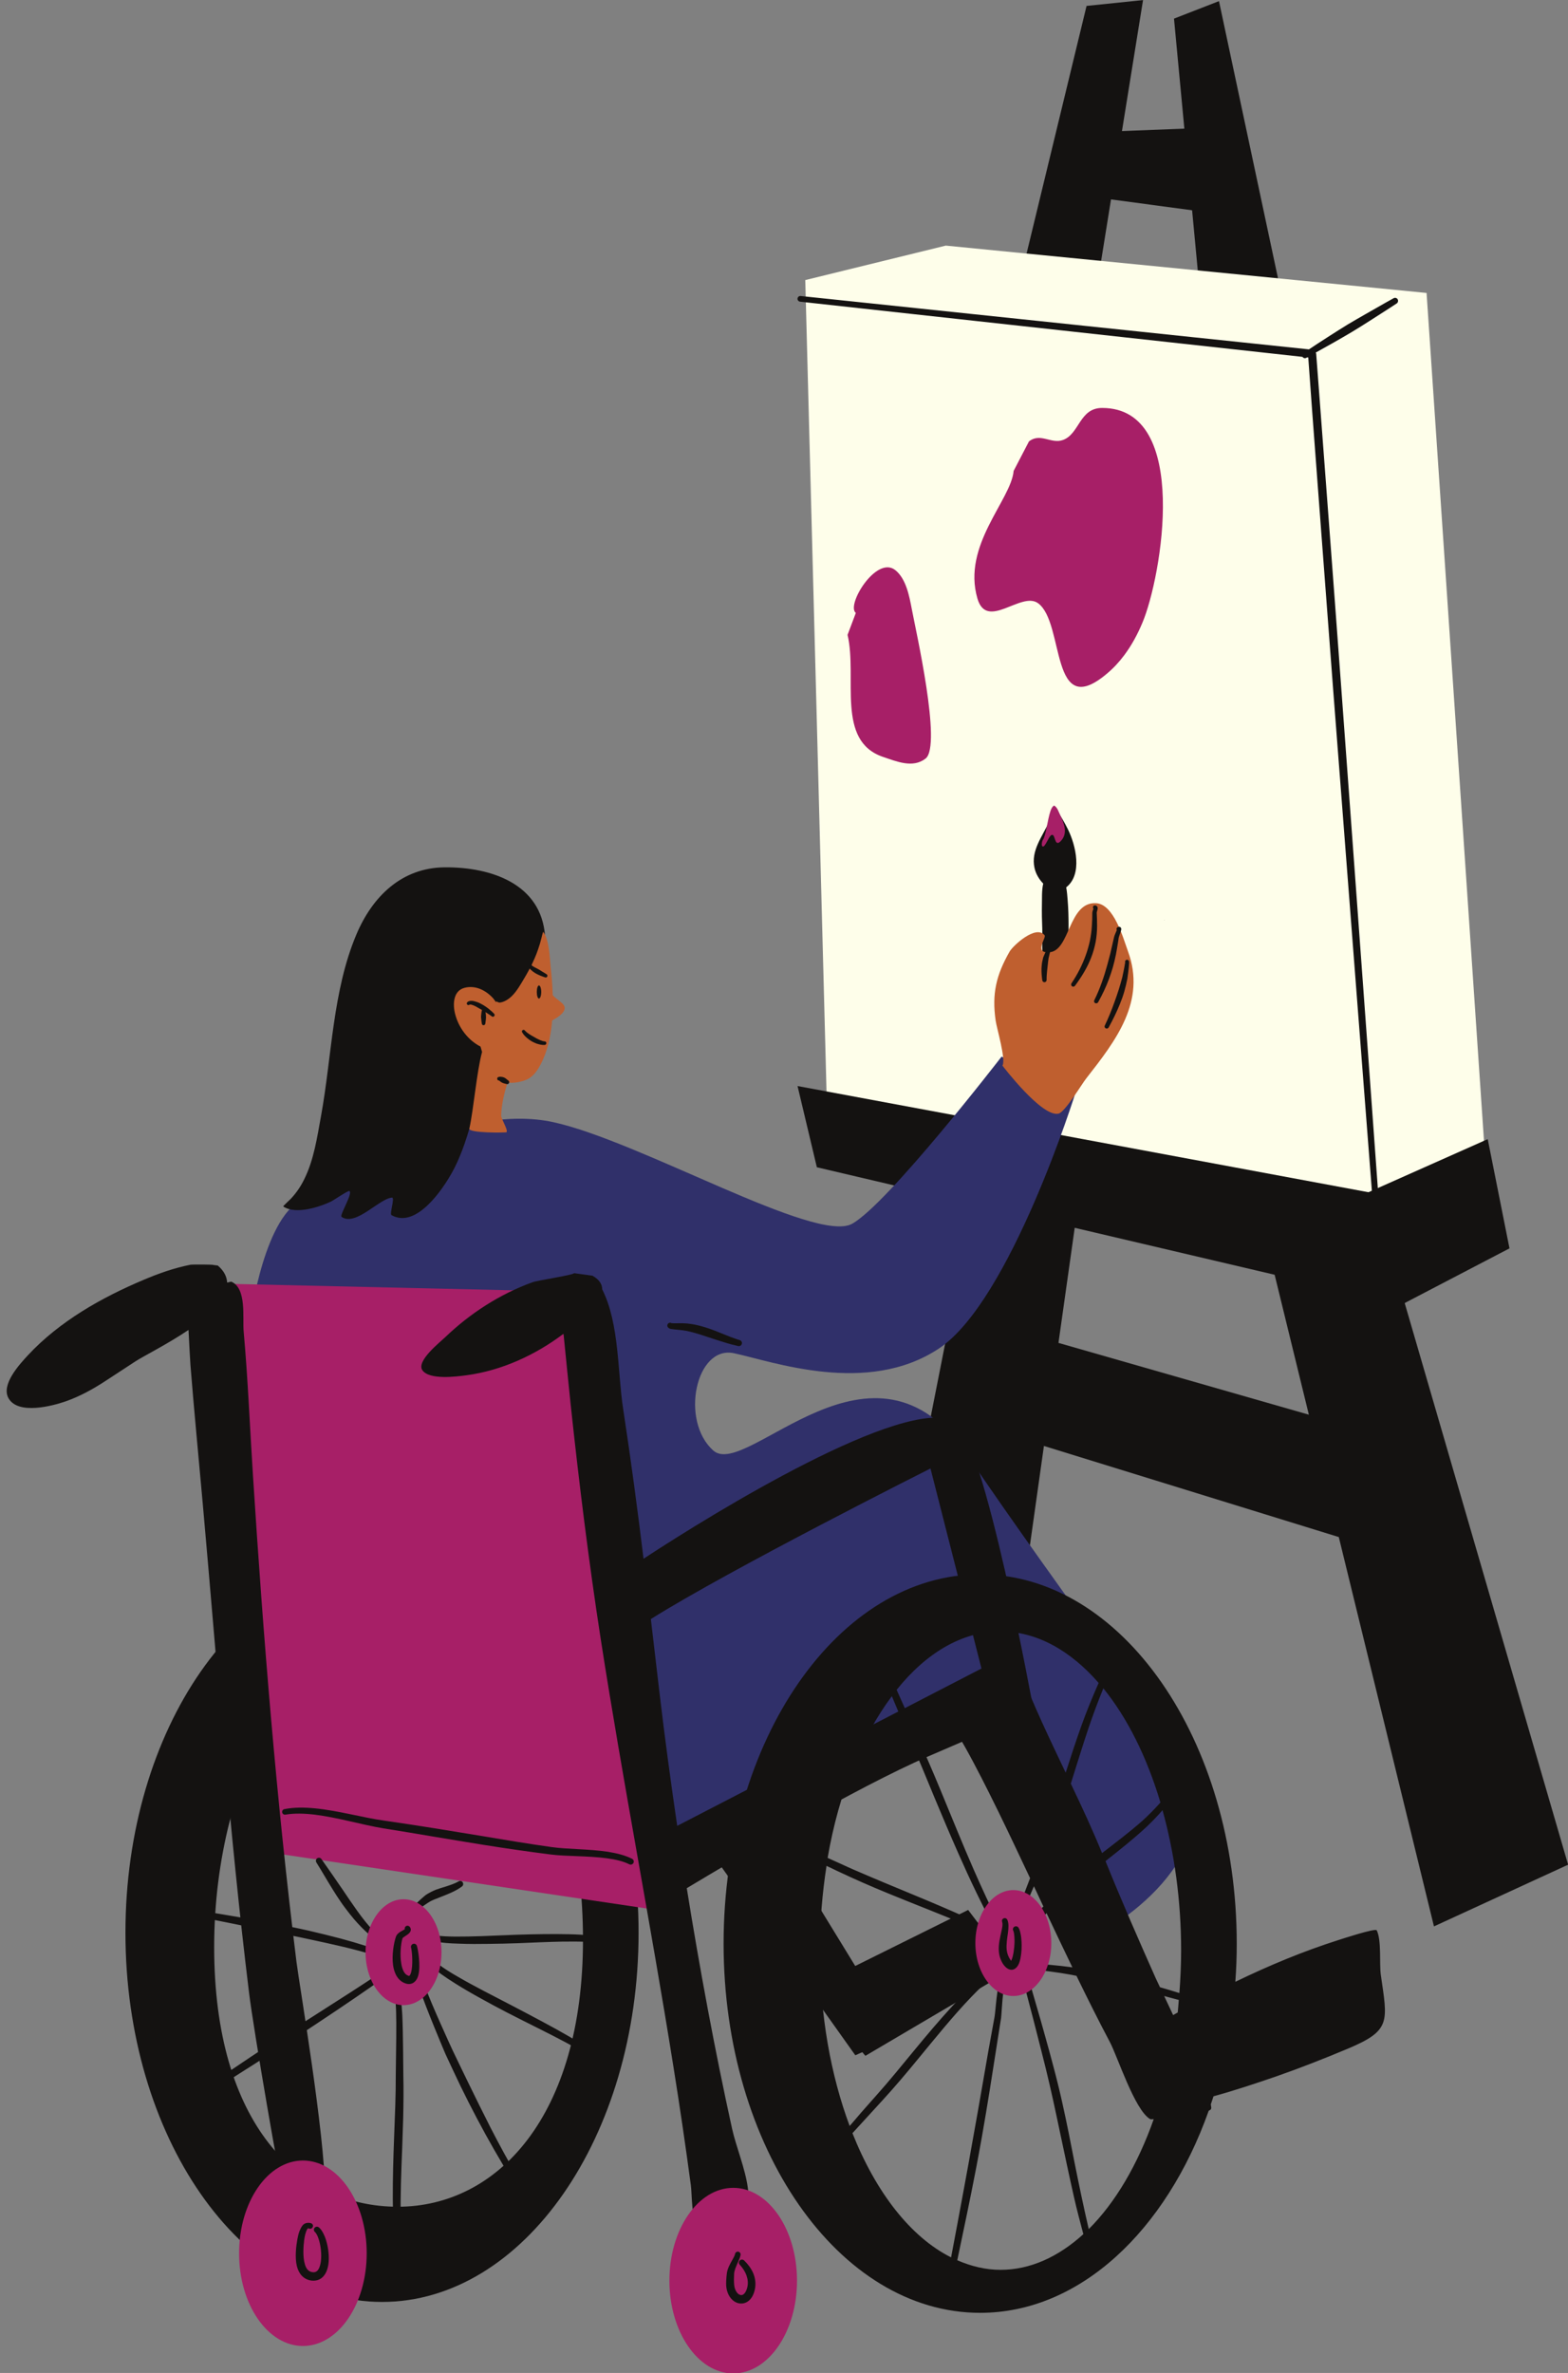 <?xml version="1.0" encoding="UTF-8"?><svg xmlns="http://www.w3.org/2000/svg" xmlns:xlink="http://www.w3.org/1999/xlink" height="106.5" preserveAspectRatio="xMidYMid meet" version="1.0" viewBox="-0.3 0.0 70.4 106.5" width="70.4" zoomAndPan="magnify"><rect x="-0.3" y="0.0" width="70.4" height="106.5" fill="#808080" stroke="none"/><defs><clipPath id="a"><path d="M 40 0 L 70.102 0 L 70.102 87 L 40 87 Z M 40 0"/></clipPath><clipPath id="b"><path d="M 10 84 L 47 84 L 47 106.52 L 10 106.52 Z M 10 84"/></clipPath></defs><g><g clip-path="url(#a)" id="change1_9"><path d="M 60.977 52.328 L 55.5 51.371 L 58.465 63.492 L 47.223 60.27 L 48.555 50.84 L 44.473 48.461 L 40.723 67.457 L 45.629 71.574 L 46.57 64.895 L 59.809 68.984 L 64.082 86.457 L 70.105 83.688 Z M 48.785 13.91 L 45.301 13.402 L 48.484 0.266 L 51.02 0.004 L 50.074 5.883 L 52.875 5.773 L 52.41 0.836 L 54.43 0.051 L 57.352 13.77 L 53.578 13.211 L 53.223 9.438 L 49.582 8.949 L 48.785 13.91" fill="#141211" fill-rule="evenodd"/></g><g id="change2_1"><path d="M 35.855 12.57 L 42.164 11.023 L 63.75 13.148 L 66.328 51.199 L 62.328 54.047 L 36.836 50.027 L 35.855 12.57" fill="#fefeea" fill-rule="evenodd"/></g><g id="change1_1"><path d="M 25.875 87.059 C 25.875 79.148 22.242 72.73 17.766 72.73 C 13.289 72.73 9.316 79.477 9.316 87.383 C 9.316 95.289 13.082 99.039 17.559 99.039 C 22.035 99.039 25.875 94.965 25.875 87.059 Z M 28.371 86.742 C 28.371 95.887 23.207 103.312 16.852 103.312 C 10.492 103.312 5.332 95.887 5.332 86.742 C 5.332 77.598 10.492 70.172 16.852 70.172 C 23.207 70.172 28.371 77.598 28.371 86.742 Z M 66.496 51.125 L 61.141 53.508 L 35.508 48.742 L 36.375 52.387 L 62.633 58.551 L 67.473 56.027 Z M 43.168 85.719 L 45.18 88.363 L 38.555 92.266 L 38.414 92.102 L 38.102 92.242 L 31.906 83.527 L 33.777 81.184 L 38.098 88.234 L 43.168 85.719" fill="#141211" fill-rule="evenodd"/></g><g id="change3_1"><path d="M 13.078 53.941 C 15.352 52.398 20.621 49.52 24.523 50.359 C 28.426 51.203 36.332 55.836 37.961 54.922 C 39.586 54.012 44.668 47.422 44.668 47.422 L 48 49.004 C 48 49.004 45.074 58.398 41.848 60.527 C 38.625 62.66 34.375 61.098 32.656 60.734 C 30.941 60.367 30.223 63.77 31.727 65.102 C 33.23 66.43 38.902 59.031 43.145 65.324 C 47.391 71.613 53.375 79.336 53.422 80.555 C 53.594 84.867 48.203 87.238 48.203 87.238 C 48.203 87.238 45.152 78.297 44.746 77.113 L 29.531 82.473 L 10.883 59.617 C 10.883 59.617 11.398 55.082 13.078 53.941" fill="#30306a" fill-rule="evenodd"/></g><g id="change4_1"><path d="M 8.531 57.586 L 25.992 57.984 L 29.879 85.824 L 11.02 83.023 L 8.531 57.586" fill="#a71f67" fill-rule="evenodd"/></g><g id="change1_2"><path d="M 13.012 88.055 C 13.145 89.113 14.285 95.766 14.297 98.414 C 14.305 100.156 13.715 98.414 12.426 98.414 C 12.34 98.414 11.07 91.008 10.883 89.445 C 9.988 82.145 9.457 74.785 8.801 67.461 C 8.617 65.391 8.414 63.324 8.25 61.254 C 8.23 61.008 8.199 60.348 8.164 59.688 C 7.203 60.336 6.141 60.863 5.781 61.098 C 5.336 61.387 4.895 61.68 4.449 61.969 C 3.879 62.344 3.289 62.668 2.645 62.895 C 2.047 63.102 0.527 63.504 0.09 62.766 C -0.281 62.145 0.594 61.215 0.961 60.816 C 2.375 59.301 4.254 58.238 6.145 57.441 C 6.824 57.152 7.523 56.906 8.25 56.762 C 8.34 56.746 9.312 56.75 9.277 56.773 L 9.477 56.797 C 9.766 57.043 9.883 57.301 9.898 57.562 L 10.082 57.52 C 10.789 57.824 10.582 59.141 10.641 59.77 C 10.832 61.898 10.918 64.047 11.055 66.18 C 11.523 73.5 12.109 80.77 13.012 88.055" fill="#141211" fill-rule="evenodd"/></g><g id="change1_3"><path d="M 30.105 81.945 C 29.812 79.941 29.539 77.934 29.305 75.93 C 29.176 74.84 29.051 73.75 28.922 72.664 C 32.512 70.41 41.477 65.906 41.477 65.906 L 43.766 74.883 Z M 46.113 76.785 C 46.113 76.785 43.863 64.387 42.551 63.77 C 40.246 62.691 31.848 67.82 28.594 69.957 C 28.32 67.719 28.023 65.48 27.68 63.246 C 27.422 61.586 27.516 59.418 26.742 57.875 L 26.738 57.875 C 26.738 57.648 26.621 57.434 26.301 57.254 L 25.477 57.141 C 25.422 57.23 23.855 57.457 23.598 57.551 C 22.137 58.082 20.797 58.949 19.68 60.023 C 19.457 60.238 18.379 61.086 18.664 61.496 C 18.977 61.945 20.203 61.781 20.641 61.723 C 22.215 61.512 23.73 60.82 24.996 59.863 C 25 59.891 25.004 59.922 25.008 59.93 C 25.113 60.973 25.215 62.016 25.324 63.055 C 25.699 66.566 26.133 70.074 26.672 73.566 C 27.668 79.973 28.914 86.34 29.934 92.746 C 30.219 94.52 30.48 96.301 30.719 98.082 C 30.77 98.449 30.746 99.688 31.043 99.98 C 31.086 100.027 32.02 99.824 32.113 99.816 C 34.266 99.645 32.91 97.082 32.57 95.543 C 31.785 91.969 31.117 88.363 30.535 84.742 C 32.684 83.449 38.152 80.219 41.383 78.824 C 42.883 78.18 46.113 76.785 46.113 76.785" fill="#141211" fill-rule="evenodd"/></g><g id="change1_4"><path d="M 19.996 52.621 C 20.922 50.945 21.035 48.992 21.871 47.32 C 21.949 47.164 21.551 47.184 21.414 47.078 C 21.168 46.891 21.035 46.629 20.957 46.336 C 20.793 45.723 20.262 44.66 20.469 44.48 C 20.676 44.305 22.172 45.281 22.199 45.27 C 22.48 45.152 22.781 44.766 23.012 44.566 C 23.746 43.93 24.238 42.98 24.172 42.02 C 24.012 39.676 21.762 38.91 19.672 38.926 C 17.734 38.938 16.418 40.238 15.699 41.945 C 14.629 44.48 14.602 47.406 14.113 50.09 C 13.938 51.047 13.793 52.059 13.355 52.934 C 13.199 53.254 13 53.543 12.758 53.801 C 12.738 53.824 12.398 54.133 12.418 54.148 C 12.984 54.523 14.047 54.172 14.578 53.918 C 14.656 53.883 15.332 53.422 15.387 53.453 C 15.559 53.551 14.934 54.539 15.035 54.613 C 15.672 55.059 16.738 53.781 17.301 53.75 C 17.441 53.742 17.18 54.484 17.277 54.535 C 18.387 55.164 19.586 53.363 19.996 52.621" fill="#141211" fill-rule="evenodd"/></g><g id="change1_5"><path d="M 47.57 39.824 C 48.312 39.246 48.008 37.941 47.641 37.207 C 47.5 36.926 47.34 36.656 47.176 36.387 C 47.168 36.375 47.039 36.156 47.02 36.168 C 46.926 36.23 46.848 36.777 46.797 36.895 C 46.5 37.543 45.98 38.176 46.145 38.941 C 46.199 39.207 46.352 39.465 46.539 39.656 C 46.465 39.961 46.488 40.348 46.48 40.602 C 46.473 40.961 46.48 41.324 46.496 41.684 C 46.512 42.035 46.414 43.062 46.691 43.332 L 47.172 43.77 C 47.699 43.551 47.656 43.055 47.664 42.562 C 47.676 41.852 47.695 41.137 47.637 40.422 C 47.621 40.234 47.609 40.023 47.57 39.824" fill="#141211" fill-rule="evenodd"/></g><g id="change5_1"><path d="M 50.344 42.695 C 50.129 42.105 49.711 40.574 48.906 40.535 C 47.664 40.473 47.75 42.664 46.82 42.738 C 46.098 42.797 46.688 42.082 46.602 41.977 C 46.211 41.48 45.168 42.457 45.027 42.711 C 44.426 43.766 44.23 44.598 44.402 45.801 C 44.449 46.148 44.879 47.574 44.707 47.824 C 44.707 47.824 46.48 50.16 47.227 49.98 C 47.516 49.914 48.273 48.648 48.465 48.406 C 49.801 46.699 51.168 44.941 50.344 42.695 Z M 25.039 45.164 C 25.125 45.402 24.793 45.637 24.492 45.797 C 24.426 46.57 24.25 47.324 23.875 47.945 C 23.723 48.195 23.527 48.402 23.246 48.492 C 22.949 48.59 22.699 48.617 22.484 48.582 C 22.344 49.055 22.215 49.562 22.203 50.059 C 22.199 50.227 22.512 50.688 22.445 50.812 C 22.434 50.84 20.727 50.859 20.773 50.652 C 20.969 49.754 21.102 48.102 21.344 47.211 C 21.32 47.129 21.297 47.051 21.273 46.969 C 20.711 46.684 20.289 46.121 20.133 45.504 C 20.023 45.074 20.043 44.465 20.562 44.332 C 21.055 44.207 21.523 44.449 21.848 44.812 C 21.855 44.82 21.906 44.891 21.969 44.977 L 21.984 44.941 C 21.992 44.953 22.102 44.996 22.121 44.996 C 22.238 44.992 22.359 44.938 22.457 44.879 C 22.75 44.707 22.957 44.375 23.129 44.09 C 23.41 43.629 23.676 43.141 23.852 42.629 C 23.914 42.457 23.965 42.281 24.008 42.105 C 24.016 42.074 24.078 41.801 24.094 41.824 C 24.363 42.211 24.375 42.926 24.422 43.371 C 24.465 43.777 24.504 44.215 24.516 44.664 C 24.66 44.836 24.984 45.004 25.039 45.164" fill="#bf5f2f" fill-rule="evenodd"/></g><g id="change1_6"><path d="M 8.234 94.254 C 8.242 94.223 8.258 94.234 8.277 94.258 C 8.254 94.262 8.23 94.266 8.234 94.254 Z M 16.855 88.488 C 15.918 89.117 14.969 89.719 14.023 90.324 C 13.391 90.73 12.754 91.133 12.125 91.543 C 11.73 91.801 11.34 92.062 10.949 92.32 C 10.586 92.566 10.219 92.809 9.855 93.055 C 9.609 93.219 9.371 93.391 9.133 93.562 C 8.68 93.891 8.371 94.074 8.223 94.172 C 8.152 94.219 8.109 94.254 8.094 94.277 C 8.051 94.336 8.055 94.387 8.074 94.422 C 8.086 94.449 8.105 94.477 8.148 94.496 C 8.172 94.504 8.227 94.512 8.312 94.508 C 8.383 94.504 8.438 94.445 8.434 94.379 C 8.434 94.367 8.434 94.359 8.43 94.352 C 8.602 94.254 8.895 94.082 9.305 93.805 C 9.484 93.684 9.668 93.562 9.852 93.445 C 10.277 93.168 10.715 92.895 11.145 92.621 C 11.641 92.301 12.133 91.988 12.625 91.672 C 13.121 91.352 13.609 91.027 14.098 90.703 C 15.078 90.055 16.051 89.391 17.012 88.715 C 17.074 88.672 17.09 88.586 17.047 88.523 C 17.004 88.465 16.918 88.445 16.855 88.488 Z M 17.066 87.68 C 17.133 87.707 17.164 87.781 17.137 87.848 C 17.109 87.91 17.035 87.941 16.973 87.914 C 16.344 87.672 15.414 87.434 14.379 87.207 C 13.977 87.117 13.562 87.031 13.145 86.941 C 12.73 86.855 12.316 86.773 11.906 86.688 C 10.488 86.398 9.121 86.129 8.18 85.941 C 8.105 85.93 8.059 85.855 8.07 85.781 C 8.086 85.711 8.156 85.66 8.23 85.676 C 9.055 85.816 10.215 85.996 11.441 86.223 C 11.863 86.301 12.297 86.383 12.723 86.469 C 13.012 86.527 13.293 86.59 13.574 86.652 C 14.062 86.766 14.539 86.883 14.984 87 C 15.816 87.223 16.547 87.457 17.066 87.68 Z M 13.906 83.59 C 13.863 83.527 13.883 83.441 13.945 83.398 C 14.008 83.359 14.094 83.375 14.133 83.438 C 14.434 83.859 14.762 84.34 15.098 84.828 C 15.203 84.98 15.305 85.137 15.41 85.289 C 15.516 85.441 15.621 85.594 15.727 85.742 C 15.969 86.082 16.215 86.398 16.473 86.66 C 16.523 86.707 16.527 86.785 16.48 86.84 C 16.434 86.891 16.352 86.895 16.301 86.844 C 16.066 86.645 15.832 86.406 15.605 86.145 C 15.469 85.984 15.332 85.812 15.199 85.633 C 15.121 85.531 15.047 85.426 14.973 85.316 C 14.863 85.156 14.758 84.992 14.656 84.828 C 14.387 84.398 14.145 83.969 13.906 83.59 Z M 18.469 85.707 C 18.453 85.723 18.43 85.734 18.406 85.738 C 18.363 85.754 18.332 85.734 18.312 85.723 C 18.285 85.711 18.211 85.645 18.277 85.539 C 18.281 85.535 18.285 85.527 18.297 85.52 C 18.305 85.512 18.32 85.492 18.344 85.469 C 18.461 85.355 18.754 85.09 18.828 85.039 C 18.969 84.949 19.121 84.871 19.277 84.809 C 19.418 84.758 19.559 84.715 19.703 84.672 C 19.906 84.605 20.105 84.543 20.285 84.441 C 20.348 84.398 20.434 84.414 20.473 84.477 C 20.516 84.539 20.5 84.625 20.438 84.668 C 20.305 84.766 20.156 84.852 20 84.922 C 19.801 85.016 19.594 85.094 19.387 85.176 C 19.258 85.227 19.129 85.273 19.008 85.34 C 18.934 85.379 18.637 85.586 18.516 85.672 C 18.504 85.68 18.492 85.688 18.484 85.691 L 18.48 85.688 L 18.477 85.691 L 18.484 85.691 C 18.508 85.738 18.516 85.762 18.469 85.707 Z M 26.992 87.176 C 26.969 87.246 26.891 87.285 26.82 87.262 C 26.445 87.141 25.75 87.129 24.918 87.141 C 24.312 87.152 23.641 87.184 22.965 87.211 C 22.523 87.227 22.082 87.238 21.656 87.242 C 21.188 87.25 20.742 87.25 20.344 87.234 C 19.875 87.223 19.473 87.188 19.184 87.129 C 18.93 87.074 18.754 87 18.668 86.906 C 18.617 86.855 18.617 86.777 18.668 86.73 C 18.719 86.68 18.797 86.68 18.848 86.73 C 18.918 86.797 19.062 86.832 19.266 86.863 C 19.734 86.934 20.477 86.922 21.324 86.895 C 21.82 86.875 22.352 86.852 22.887 86.832 C 23.711 86.805 24.539 86.793 25.246 86.809 C 25.969 86.824 26.566 86.883 26.906 87.004 C 26.977 87.023 27.016 87.102 26.992 87.176 Z M 26.062 91.926 C 26.125 91.973 26.133 92.055 26.09 92.117 C 26.043 92.176 25.957 92.188 25.898 92.141 C 25.551 91.883 24.77 91.484 23.852 91.023 C 23.402 90.797 22.922 90.559 22.445 90.312 C 22.051 90.109 21.66 89.898 21.289 89.691 C 20.875 89.465 20.488 89.238 20.152 89.027 C 19.668 88.727 19.285 88.453 19.07 88.234 C 18.949 88.109 18.875 88 18.852 87.91 C 18.832 87.844 18.871 87.773 18.938 87.754 C 19.004 87.734 19.074 87.773 19.094 87.84 C 19.121 87.926 19.223 88.023 19.371 88.141 C 19.594 88.32 19.922 88.527 20.316 88.75 C 20.656 88.949 21.047 89.156 21.461 89.375 C 21.836 89.57 22.23 89.773 22.621 89.977 C 23.098 90.223 23.57 90.477 24.012 90.711 C 24.938 91.207 25.719 91.648 26.062 91.926 Z M 22.945 97.719 C 22.984 97.781 22.965 97.867 22.898 97.906 C 22.836 97.945 22.75 97.926 22.711 97.859 C 22.145 96.953 21.613 96.023 21.113 95.074 C 20.863 94.602 20.621 94.125 20.387 93.645 C 20.152 93.16 19.93 92.676 19.703 92.191 C 19.629 92.023 18.805 90.07 18.547 89.277 C 18.492 89.113 18.461 88.996 18.461 88.941 C 18.457 88.816 18.535 88.781 18.586 88.777 C 18.656 88.773 18.719 88.824 18.723 88.895 C 18.723 88.906 18.723 88.918 18.723 88.93 C 18.719 88.93 18.719 88.93 18.715 88.93 C 18.699 88.93 18.699 88.945 18.707 88.969 L 18.707 88.965 L 18.707 88.969 C 18.719 89.02 18.766 89.105 18.797 89.191 C 19.078 89.969 19.953 91.875 20.031 92.039 C 20.25 92.5 20.477 92.961 20.699 93.422 C 21.035 94.109 21.371 94.797 21.719 95.48 C 22.109 96.238 22.516 96.988 22.945 97.719 Z M 17.691 99.613 C 17.707 100.547 17.766 101.469 17.918 102.352 C 17.93 102.426 17.883 102.5 17.809 102.512 C 17.734 102.523 17.664 102.477 17.648 102.402 C 17.422 101.215 17.344 99.961 17.336 98.691 C 17.332 97.77 17.359 96.836 17.395 95.914 C 17.43 94.973 17.473 94.043 17.469 93.148 C 17.469 92.75 17.496 91.625 17.492 90.781 C 17.488 90.449 17.484 90.164 17.469 89.984 C 17.465 89.938 17.469 89.891 17.465 89.859 C 17.461 89.844 17.457 89.836 17.449 89.84 L 17.445 89.84 C 17.418 89.789 17.422 89.723 17.465 89.684 C 17.516 89.633 17.598 89.637 17.645 89.684 C 17.664 89.703 17.688 89.742 17.703 89.809 C 17.727 89.918 17.746 90.145 17.762 90.438 C 17.801 91.285 17.801 92.688 17.809 93.145 C 17.824 93.781 17.816 94.434 17.801 95.094 C 17.789 95.523 17.773 95.957 17.758 96.391 C 17.715 97.465 17.672 98.547 17.691 99.613 Z M 45.676 88.844 C 45.652 88.836 45.617 88.816 45.641 88.805 C 45.656 88.797 45.668 88.812 45.676 88.844 Z M 48.582 100.043 C 48.352 99.051 48.145 98.059 47.945 97.059 C 47.773 96.172 47.598 95.285 47.402 94.406 C 47.281 93.855 47.145 93.305 47 92.762 C 46.879 92.301 46.754 91.844 46.625 91.387 C 46.5 90.93 46.367 90.473 46.234 90.016 L 45.988 89.168 C 45.953 89.055 45.902 88.762 45.871 88.695 C 45.844 88.637 45.797 88.617 45.773 88.613 C 45.734 88.605 45.695 88.609 45.656 88.645 C 45.645 88.656 45.617 88.688 45.609 88.746 C 45.598 88.809 45.633 88.863 45.684 88.887 C 45.707 88.992 45.711 89.172 45.73 89.242 L 45.953 90.094 C 46.051 90.461 46.145 90.828 46.238 91.195 C 46.379 91.746 46.52 92.297 46.656 92.848 C 46.773 93.324 46.883 93.805 46.988 94.281 C 47.094 94.762 47.195 95.242 47.297 95.727 C 47.504 96.691 47.703 97.656 47.922 98.617 C 48.047 99.172 48.195 99.719 48.34 100.27 C 47.223 101.285 45.961 101.871 44.621 101.871 C 43.949 101.871 43.301 101.711 42.68 101.441 C 42.965 100.082 43.254 98.723 43.516 97.359 C 43.609 96.875 43.699 96.391 43.785 95.902 C 43.914 95.172 44.035 94.441 44.152 93.711 L 44.648 90.559 C 44.664 90.441 44.695 89.793 44.746 89.41 C 44.746 89.398 44.75 89.383 44.754 89.367 C 44.762 89.367 44.77 89.367 44.781 89.363 C 44.848 89.352 44.891 89.281 44.875 89.215 C 44.855 89.117 44.832 89.066 44.812 89.043 C 44.785 89.008 44.754 88.992 44.727 88.988 C 44.684 88.977 44.637 88.984 44.594 89.027 C 44.578 89.043 44.555 89.078 44.535 89.129 C 44.52 89.184 44.5 89.27 44.484 89.375 C 44.426 89.75 44.379 90.391 44.355 90.508 C 44.262 91.031 44.164 91.555 44.07 92.078 C 43.977 92.602 43.887 93.129 43.797 93.652 C 43.668 94.41 43.531 95.168 43.395 95.926 C 43.262 96.684 43.125 97.441 42.984 98.199 C 42.793 99.238 42.598 100.277 42.402 101.312 C 40.586 100.402 39.031 98.402 37.973 95.738 L 39.32 94.266 C 39.855 93.684 40.391 93.051 40.926 92.398 C 41.699 91.461 42.48 90.488 43.316 89.617 C 43.934 88.977 44.574 88.387 45.266 87.898 C 45.328 87.855 45.344 87.773 45.301 87.711 C 45.258 87.648 45.172 87.633 45.109 87.676 C 44.164 88.312 43.293 89.133 42.469 90.023 C 41.875 90.668 41.301 91.348 40.746 92.023 C 40.172 92.715 39.621 93.402 39.059 94.027 C 38.824 94.293 38.59 94.559 38.355 94.824 C 38.188 95.02 38.02 95.219 37.848 95.414 C 37.004 93.152 36.512 90.453 36.512 87.547 C 36.512 86.227 36.621 84.953 36.809 83.742 C 36.965 83.812 37.117 83.887 37.27 83.961 C 38.039 84.324 38.82 84.668 39.605 84.988 C 40.781 85.473 41.973 85.922 43.141 86.426 C 43.625 86.633 44.105 86.852 44.578 87.082 C 44.648 87.113 44.727 87.086 44.762 87.02 C 44.797 86.953 44.77 86.871 44.703 86.836 C 43.992 86.473 43.27 86.133 42.535 85.812 C 41.688 85.441 40.828 85.086 39.969 84.73 C 39.543 84.555 39.113 84.375 38.691 84.195 C 38.266 84.016 37.84 83.832 37.422 83.637 C 37.234 83.551 37.047 83.469 36.859 83.383 C 37.363 80.453 38.391 77.93 39.742 76.125 L 40.555 78.059 C 40.93 78.906 41.281 79.766 41.637 80.629 C 41.996 81.488 42.355 82.344 42.734 83.195 C 43.238 84.34 43.773 85.465 44.363 86.555 C 44.398 86.621 44.48 86.648 44.547 86.613 C 44.613 86.574 44.641 86.492 44.602 86.43 C 44.18 85.605 43.793 84.762 43.418 83.91 C 42.898 82.723 42.414 81.512 41.914 80.309 C 41.582 79.504 41.234 78.707 40.883 77.914 L 39.957 75.84 C 41.277 74.195 42.883 73.219 44.621 73.219 C 46.246 73.219 47.758 74.074 49.027 75.531 C 48.754 76.152 48.492 76.785 48.262 77.426 C 48.008 78.129 47.777 78.848 47.547 79.559 C 46.836 78.066 46.117 76.57 45.527 75.031 L 42.273 77.355 C 42.555 77.277 44.234 80.715 44.535 81.328 C 45.016 82.312 45.48 83.301 45.949 84.293 C 45.789 84.715 45.629 85.137 45.508 85.391 C 45.48 85.449 45.457 85.523 45.438 85.559 L 45.426 85.562 L 45.438 85.559 C 45.426 85.578 45.418 85.586 45.41 85.578 C 45.406 85.574 45.406 85.57 45.406 85.57 C 45.391 85.582 45.375 85.598 45.363 85.613 C 45.328 85.676 45.348 85.754 45.406 85.785 C 45.449 85.812 45.516 85.824 45.586 85.762 C 45.621 85.73 45.68 85.637 45.746 85.504 C 45.848 85.301 45.98 84.988 46.121 84.656 C 46.262 84.961 46.406 85.262 46.547 85.566 C 46.527 85.586 46.508 85.602 46.488 85.621 C 46.434 85.68 46.375 85.766 46.316 85.859 C 46.211 86.031 46.102 86.25 46 86.398 C 45.984 86.422 45.973 86.441 45.957 86.461 C 45.941 86.48 45.918 86.504 45.902 86.52 C 45.863 86.461 45.789 86.445 45.73 86.48 C 45.668 86.516 45.652 86.594 45.688 86.652 C 45.73 86.727 45.785 86.762 45.836 86.777 C 45.914 86.805 46.008 86.777 46.102 86.691 C 46.281 86.527 46.496 86.066 46.688 85.863 C 47.07 86.676 47.457 87.484 47.848 88.297 C 47.84 88.293 47.836 88.293 47.828 88.293 C 47.52 88.25 47.207 88.215 46.898 88.188 C 46.648 88.164 46.039 88.109 45.883 88.129 C 45.781 88.141 45.742 88.203 45.734 88.23 C 45.727 88.262 45.727 88.297 45.746 88.336 C 45.758 88.352 45.789 88.395 45.875 88.422 C 45.926 88.438 45.977 88.426 46.012 88.387 C 46.234 88.398 46.668 88.461 46.863 88.484 C 47.168 88.523 47.473 88.57 47.777 88.625 C 47.863 88.641 47.945 88.66 48.031 88.676 C 48.516 89.672 49.012 90.668 49.531 91.648 C 49.883 92.316 50.641 94.688 51.332 95.102 C 51.359 95.117 51.422 95.117 51.5 95.109 C 50.777 97.156 49.773 98.859 48.582 100.043 Z M 51.801 80.898 C 51.543 81.188 51.27 81.465 50.977 81.73 C 50.406 82.234 49.785 82.699 49.18 83.168 C 48.75 82.113 48.27 81.082 47.777 80.051 C 48.043 79.211 48.297 78.371 48.578 77.539 C 48.781 76.941 49 76.355 49.238 75.773 C 50.309 77.09 51.191 78.848 51.801 80.898 Z M 52.652 89.449 C 52.363 89.359 52.074 89.27 51.781 89.188 C 51.691 89 51.625 88.859 51.594 88.793 C 50.816 87.047 50.051 85.297 49.336 83.531 C 49.348 83.52 49.363 83.504 49.379 83.492 C 49.996 83.004 50.625 82.508 51.195 81.973 C 51.445 81.738 51.676 81.492 51.895 81.242 C 52.426 83.148 52.73 85.281 52.73 87.547 C 52.73 88.191 52.699 88.824 52.652 89.449 Z M 52.578 90.32 C 52.508 90.359 52.441 90.398 52.371 90.438 C 52.223 90.125 52.086 89.832 51.969 89.582 C 52.188 89.641 52.406 89.703 52.625 89.758 C 52.609 89.945 52.598 90.137 52.578 90.32 Z M 61.695 88.625 C 61.625 88.125 61.734 87.078 61.512 86.633 C 61.457 86.523 59.879 87.043 59.805 87.066 C 58.207 87.574 56.668 88.215 55.164 88.945 C 55.207 88.383 55.227 87.809 55.227 87.23 C 55.227 78.082 50.066 70.656 43.707 70.656 C 37.348 70.656 32.188 78.082 32.188 87.23 C 32.188 96.375 37.348 103.801 43.707 103.801 C 48.188 103.801 52.062 100.105 53.969 94.73 C 54.016 94.711 54.055 94.684 54.074 94.652 C 54.09 94.621 54.082 94.543 54.062 94.449 C 54.102 94.324 54.145 94.207 54.184 94.082 C 55.141 93.82 56.086 93.504 57.016 93.184 C 58.09 92.809 59.152 92.391 60.207 91.949 C 62.176 91.125 61.996 90.734 61.695 88.625" fill="#141211" fill-rule="evenodd"/></g><g clip-path="url(#b)" id="change4_3"><path d="M 17.816 85.238 C 16.879 85.238 16.113 86.305 16.113 87.617 C 16.113 88.93 16.879 89.992 17.816 89.992 C 18.758 89.992 19.523 88.93 19.523 87.617 C 19.523 86.305 18.758 85.238 17.816 85.238 Z M 45.195 84.828 C 44.258 84.828 43.492 85.891 43.492 87.207 C 43.492 88.516 44.258 89.582 45.195 89.582 C 46.137 89.582 46.902 88.516 46.902 87.207 C 46.902 85.891 46.137 84.828 45.195 84.828 Z M 13.301 96.965 C 11.719 96.965 10.434 98.828 10.434 101.129 C 10.434 103.426 11.719 105.289 13.301 105.289 C 14.883 105.289 16.164 103.426 16.164 101.129 C 16.164 98.828 14.883 96.965 13.301 96.965 Z M 35.484 102.355 C 35.484 104.652 34.203 106.52 32.621 106.52 C 31.039 106.52 29.754 104.652 29.754 102.355 C 29.754 100.059 31.039 98.191 32.621 98.191 C 34.203 98.191 35.484 100.059 35.484 102.355" fill="#a71f67" fill-rule="evenodd"/></g><g id="change1_7"><path d="M 59.59 15.367 C 59.273 15.547 58.992 15.703 58.773 15.824 C 58.777 15.84 58.789 15.852 58.793 15.863 C 58.793 15.863 59.031 18.977 59.363 23.414 C 59.535 25.664 59.727 28.262 59.926 30.961 C 60.703 41.473 61.582 53.609 61.582 53.609 C 61.586 53.688 61.531 53.75 61.457 53.758 C 61.383 53.762 61.316 53.707 61.309 53.633 C 61.309 53.633 60.367 41.496 59.559 30.988 C 59.352 28.289 59.156 25.695 58.988 23.441 C 58.695 19.578 58.484 16.719 58.438 16.043 L 58.387 16.039 C 58.379 16.043 58.352 16.059 58.352 16.059 C 58.293 16.094 58.215 16.074 58.18 16.016 L 35.617 13.539 C 35.551 13.527 35.5 13.469 35.508 13.398 C 35.516 13.328 35.578 13.277 35.645 13.285 L 58.469 15.68 C 58.68 15.539 59.012 15.32 59.41 15.066 C 59.664 14.906 59.934 14.73 60.211 14.562 C 60.488 14.398 60.77 14.234 61.031 14.086 C 61.719 13.688 62.266 13.387 62.266 13.387 C 62.328 13.348 62.414 13.367 62.453 13.434 C 62.488 13.496 62.469 13.582 62.406 13.621 C 62.406 13.621 61.883 13.965 61.211 14.391 C 60.961 14.551 60.688 14.723 60.41 14.891 C 60.133 15.055 59.852 15.219 59.59 15.367" fill="#141211" fill-rule="evenodd"/></g><g id="change4_2"><path d="M 47.031 36.156 C 47.031 36.156 46.938 36.172 46.863 36.402 C 46.73 36.789 46.656 37.527 46.52 37.699 C 46.492 37.734 46.434 37.973 46.52 37.992 C 46.629 38.02 46.785 37.539 46.902 37.48 C 47.094 37.375 47.027 38.027 47.301 37.773 C 47.672 37.422 47.477 36.949 47.293 36.566 C 47.227 36.434 47.176 36.234 47.031 36.156 Z M 39.895 25.586 C 39.047 24.914 37.676 27.168 38.125 27.508 L 37.754 28.492 C 38.203 30.418 37.219 33.258 39.355 33.973 C 39.953 34.172 40.684 34.492 41.258 34.043 C 41.996 33.461 40.812 28.273 40.637 27.332 C 40.527 26.758 40.383 25.973 39.895 25.586 Z M 50.996 27.938 C 50.781 28.457 50.512 28.957 50.176 29.406 C 49.949 29.711 49.688 29.992 49.398 30.234 C 46.824 32.41 47.516 27.961 46.309 27.074 C 45.551 26.52 44.012 28.312 43.586 26.867 C 42.883 24.469 45.094 22.449 45.211 21.133 L 45.898 19.812 C 46.406 19.406 46.898 19.941 47.426 19.746 C 48.172 19.473 48.16 18.309 49.184 18.309 C 53.18 18.309 51.848 25.918 50.996 27.938" fill="#a71f67" fill-rule="evenodd"/></g><g id="change1_8"><path d="M 18.25 87.242 C 18.176 87.262 18.137 87.34 18.156 87.41 C 18.191 87.531 18.242 88.031 18.184 88.398 C 18.172 88.48 18.152 88.559 18.121 88.617 C 18.109 88.641 18.098 88.66 18.078 88.676 C 18.059 88.688 18.039 88.672 18.008 88.66 C 17.922 88.625 17.863 88.555 17.82 88.469 C 17.773 88.375 17.738 88.262 17.719 88.141 C 17.648 87.738 17.695 87.254 17.766 87.008 C 17.773 86.969 17.82 86.945 17.859 86.918 C 17.945 86.859 18.035 86.805 18.082 86.75 C 18.152 86.668 18.172 86.582 18.102 86.484 C 18.062 86.426 17.98 86.41 17.926 86.449 C 17.879 86.48 17.859 86.539 17.875 86.59 C 17.863 86.598 17.848 86.602 17.84 86.605 C 17.785 86.641 17.715 86.676 17.656 86.711 C 17.566 86.77 17.504 86.84 17.477 86.918 C 17.383 87.191 17.285 87.738 17.348 88.199 C 17.371 88.363 17.418 88.516 17.484 88.645 C 17.574 88.812 17.703 88.938 17.871 89.004 C 18.008 89.059 18.125 89.051 18.215 89.012 C 18.34 88.953 18.441 88.824 18.484 88.641 C 18.594 88.223 18.469 87.488 18.418 87.332 C 18.398 87.262 18.32 87.219 18.25 87.242 Z M 45.25 86.469 C 45.184 86.504 45.156 86.586 45.195 86.652 C 45.227 86.719 45.238 86.836 45.246 86.973 C 45.262 87.234 45.23 87.562 45.168 87.809 C 45.152 87.879 45.129 87.938 45.105 87.988 C 45.102 87.992 45.098 88 45.098 88.008 C 45.082 87.988 45.066 87.957 45.051 87.934 C 44.957 87.797 44.914 87.648 44.898 87.5 C 44.875 87.242 44.922 86.984 44.953 86.758 C 44.984 86.527 44.996 86.324 44.93 86.168 C 44.906 86.102 44.832 86.07 44.77 86.094 C 44.703 86.117 44.668 86.191 44.695 86.254 C 44.73 86.379 44.695 86.531 44.656 86.707 C 44.602 86.957 44.531 87.238 44.543 87.523 C 44.551 87.734 44.609 87.945 44.734 88.145 C 44.887 88.367 45.043 88.418 45.152 88.402 C 45.219 88.391 45.281 88.359 45.336 88.301 C 45.391 88.246 45.441 88.16 45.477 88.047 C 45.539 87.848 45.574 87.562 45.57 87.289 C 45.566 86.965 45.516 86.66 45.434 86.523 C 45.398 86.457 45.316 86.434 45.25 86.469 Z M 33.109 101.449 C 33.055 101.398 32.969 101.398 32.918 101.449 C 32.863 101.504 32.863 101.59 32.914 101.641 C 33.047 101.785 33.156 101.953 33.219 102.133 C 33.277 102.301 33.297 102.48 33.25 102.664 C 33.219 102.785 33.176 102.875 33.117 102.938 C 33.066 102.992 33.004 103.016 32.945 103 C 32.875 102.984 32.809 102.93 32.762 102.852 C 32.711 102.773 32.676 102.676 32.664 102.559 C 32.656 102.477 32.652 102.391 32.652 102.309 C 32.652 102.219 32.656 102.133 32.66 102.047 C 32.664 101.973 32.684 101.898 32.711 101.82 C 32.797 101.582 32.934 101.344 32.949 101.199 C 32.961 101.133 32.914 101.066 32.844 101.055 C 32.777 101.047 32.711 101.094 32.703 101.16 C 32.676 101.289 32.527 101.496 32.43 101.711 C 32.383 101.812 32.352 101.914 32.336 102.012 C 32.324 102.125 32.309 102.238 32.305 102.355 C 32.301 102.434 32.301 102.512 32.305 102.59 C 32.34 103.039 32.602 103.316 32.863 103.371 C 33.148 103.434 33.484 103.27 33.594 102.738 C 33.645 102.484 33.609 102.238 33.516 102.016 C 33.422 101.805 33.281 101.613 33.109 101.449 Z M 14.02 99.969 C 13.961 99.918 13.875 99.926 13.828 99.98 C 13.777 100.035 13.781 100.125 13.84 100.172 C 13.91 100.238 13.965 100.359 14.012 100.504 C 14.102 100.785 14.145 101.156 14.109 101.473 C 14.094 101.594 14.066 101.707 14.023 101.801 C 13.969 101.918 13.879 101.996 13.738 101.977 C 13.535 101.957 13.441 101.801 13.387 101.617 C 13.285 101.266 13.324 100.801 13.355 100.547 C 13.367 100.457 13.383 100.363 13.406 100.273 C 13.43 100.188 13.457 100.105 13.5 100.035 C 13.512 100.016 13.539 100.008 13.559 100.008 C 13.551 100.004 13.547 100 13.543 99.996 C 13.523 99.98 13.512 99.961 13.504 99.938 C 13.508 99.957 13.52 99.988 13.559 100.008 L 13.57 100.016 C 13.57 100.016 13.574 100.016 13.574 100.02 C 13.625 100.039 13.684 100.027 13.719 99.984 C 13.746 99.957 13.797 99.852 13.68 99.785 C 13.672 99.781 13.652 99.773 13.625 99.77 C 13.547 99.75 13.371 99.754 13.277 99.887 C 13.223 99.961 13.184 100.043 13.148 100.129 C 13.102 100.25 13.074 100.379 13.051 100.5 C 13 100.785 12.93 101.309 13.031 101.715 C 13.121 102.055 13.328 102.309 13.699 102.355 C 14.168 102.398 14.418 102.023 14.457 101.504 C 14.484 101.145 14.414 100.723 14.293 100.406 C 14.215 100.207 14.121 100.051 14.02 99.969 Z M 13.57 100.016 C 13.566 100.012 13.566 100.008 13.559 100.008 Z M 26.996 83.109 C 26.145 82.98 25.152 82.996 24.469 82.898 C 23.414 82.75 22.363 82.574 21.316 82.398 C 20.613 82.285 19.914 82.168 19.215 82.055 C 18.461 81.934 17.707 81.82 16.953 81.711 C 16.016 81.582 14.891 81.262 13.852 81.16 C 13.363 81.113 12.895 81.109 12.469 81.195 C 12.402 81.207 12.355 81.273 12.371 81.344 C 12.383 81.41 12.449 81.457 12.52 81.441 C 12.918 81.375 13.359 81.387 13.82 81.441 C 14.852 81.566 15.969 81.902 16.902 82.055 C 17.652 82.172 18.402 82.301 19.152 82.426 C 19.902 82.551 20.652 82.676 21.406 82.797 C 22.41 82.957 23.414 83.102 24.422 83.23 C 25.109 83.32 26.102 83.285 26.957 83.402 C 27.332 83.453 27.68 83.531 27.957 83.672 C 28.027 83.703 28.105 83.676 28.141 83.609 C 28.176 83.543 28.148 83.461 28.082 83.426 C 27.781 83.27 27.406 83.176 26.996 83.109 Z M 33.008 60.312 C 33.027 60.238 32.984 60.164 32.91 60.145 C 32.629 60.059 32.359 59.949 32.09 59.84 C 31.902 59.766 31.719 59.688 31.531 59.625 C 31.324 59.555 31.113 59.496 30.898 59.449 C 30.781 59.43 30.664 59.41 30.547 59.398 C 30.426 59.391 30.309 59.383 30.191 59.387 C 30.168 59.387 29.945 59.395 29.852 59.383 L 29.852 59.387 L 29.855 59.387 L 29.852 59.383 L 29.848 59.383 C 29.844 59.383 29.844 59.387 29.844 59.383 C 29.844 59.383 29.844 59.379 29.844 59.379 C 29.836 59.375 29.824 59.371 29.812 59.367 C 29.742 59.355 29.676 59.398 29.664 59.469 C 29.652 59.504 29.672 59.602 29.793 59.637 C 29.891 59.66 30.152 59.68 30.176 59.684 C 30.285 59.691 30.395 59.711 30.5 59.727 C 30.605 59.75 30.715 59.77 30.82 59.801 C 30.934 59.832 31.047 59.867 31.164 59.902 C 31.277 59.938 31.395 59.977 31.508 60.016 C 31.742 60.094 31.977 60.172 32.215 60.242 C 32.422 60.309 32.629 60.363 32.84 60.41 C 32.914 60.43 32.988 60.383 33.008 60.312 Z M 29.852 59.383 C 29.852 59.383 29.848 59.379 29.844 59.379 Z M 23.801 44.52 C 23.801 44.684 23.844 44.816 23.898 44.816 C 23.953 44.816 24 44.684 24 44.52 C 24 44.359 23.953 44.227 23.898 44.227 C 23.844 44.227 23.801 44.359 23.801 44.52 Z M 23.625 43.602 C 23.656 43.625 23.688 43.648 23.727 43.672 C 23.758 43.691 23.797 43.711 23.832 43.73 C 23.875 43.75 23.922 43.77 23.965 43.789 C 24.059 43.828 24.137 43.852 24.168 43.863 C 24.207 43.883 24.254 43.863 24.273 43.824 C 24.289 43.785 24.273 43.738 24.23 43.719 C 24.207 43.703 24.133 43.656 24.039 43.602 C 24 43.578 23.957 43.551 23.914 43.523 C 23.871 43.5 23.828 43.477 23.785 43.453 C 23.711 43.414 23.645 43.383 23.605 43.352 C 23.594 43.348 23.582 43.336 23.582 43.336 C 23.582 43.336 23.578 43.34 23.582 43.34 C 23.582 43.348 23.582 43.352 23.578 43.355 C 23.586 43.316 23.562 43.281 23.523 43.27 C 23.484 43.262 23.445 43.285 23.434 43.324 C 23.422 43.355 23.434 43.391 23.461 43.438 C 23.484 43.484 23.547 43.539 23.625 43.602 Z M 23.387 46.605 C 23.445 46.652 23.508 46.699 23.578 46.738 C 23.648 46.777 23.719 46.809 23.789 46.836 C 23.93 46.883 24.059 46.906 24.152 46.898 C 24.199 46.895 24.23 46.859 24.23 46.812 C 24.23 46.77 24.191 46.734 24.148 46.738 C 24.094 46.734 24.035 46.715 23.965 46.688 C 23.906 46.664 23.844 46.629 23.777 46.598 C 23.75 46.578 23.719 46.562 23.691 46.547 C 23.645 46.52 23.602 46.496 23.559 46.473 C 23.488 46.43 23.426 46.391 23.371 46.348 C 23.332 46.316 23.293 46.285 23.27 46.254 C 23.246 46.219 23.203 46.211 23.168 46.23 C 23.133 46.254 23.121 46.297 23.145 46.332 C 23.188 46.414 23.273 46.512 23.387 46.605 Z M 22.148 48.527 C 22.164 48.535 22.176 48.547 22.191 48.559 C 22.207 48.566 22.223 48.578 22.238 48.586 C 22.262 48.602 22.289 48.609 22.312 48.617 C 22.363 48.633 22.406 48.645 22.441 48.652 C 22.488 48.668 22.539 48.648 22.555 48.602 C 22.574 48.555 22.551 48.504 22.508 48.484 C 22.477 48.465 22.445 48.43 22.402 48.398 C 22.383 48.387 22.367 48.375 22.348 48.367 C 22.336 48.359 22.324 48.355 22.309 48.352 C 22.293 48.344 22.273 48.34 22.258 48.336 C 22.195 48.324 22.145 48.32 22.102 48.332 C 22.055 48.332 22.02 48.371 22.023 48.418 C 22.023 48.461 22.062 48.496 22.109 48.496 C 22.121 48.5 22.133 48.516 22.148 48.527 Z M 20.805 45.086 C 20.824 45.082 20.844 45.086 20.863 45.09 C 20.918 45.102 20.98 45.129 21.051 45.164 C 21.098 45.188 21.145 45.219 21.195 45.246 C 21.242 45.273 21.289 45.301 21.34 45.328 C 21.336 45.336 21.336 45.336 21.336 45.344 C 21.328 45.371 21.316 45.434 21.309 45.512 C 21.305 45.539 21.301 45.566 21.301 45.594 C 21.297 45.625 21.297 45.652 21.301 45.68 C 21.309 45.797 21.328 45.898 21.332 45.93 C 21.332 45.977 21.367 46.012 21.41 46.012 C 21.453 46.012 21.488 45.977 21.492 45.934 C 21.492 45.91 21.504 45.848 21.512 45.77 C 21.516 45.734 21.52 45.699 21.52 45.66 C 21.52 45.625 21.52 45.586 21.516 45.551 C 21.512 45.504 21.504 45.465 21.5 45.426 C 21.52 45.441 21.547 45.453 21.566 45.469 C 21.66 45.527 21.734 45.578 21.773 45.609 C 21.805 45.641 21.855 45.641 21.887 45.609 C 21.918 45.574 21.914 45.527 21.883 45.496 C 21.84 45.449 21.75 45.363 21.637 45.273 C 21.582 45.23 21.523 45.188 21.461 45.148 C 21.41 45.113 21.355 45.082 21.301 45.055 C 21.246 45.023 21.188 44.996 21.133 44.977 C 21.039 44.945 20.957 44.922 20.887 44.918 C 20.797 44.914 20.723 44.934 20.68 44.98 C 20.652 45.008 20.648 45.055 20.676 45.086 C 20.707 45.117 20.754 45.117 20.781 45.09 C 20.789 45.086 20.797 45.086 20.805 45.086 Z M 50.289 43.074 C 50.242 43.082 50.207 43.125 50.211 43.176 C 50.211 43.18 50.211 43.184 50.215 43.188 C 50.219 43.184 50.219 43.191 50.219 43.199 C 50.219 43.203 50.223 43.207 50.223 43.211 L 50.219 43.207 L 50.219 43.203 C 50.215 43.211 50.211 43.219 50.211 43.23 C 50.188 43.406 50.09 43.852 50.086 43.871 C 50.039 44.059 49.98 44.238 49.926 44.422 C 49.867 44.602 49.809 44.781 49.742 44.961 C 49.613 45.324 49.469 45.68 49.305 46.023 C 49.277 46.07 49.297 46.129 49.344 46.152 C 49.395 46.176 49.449 46.16 49.477 46.113 C 49.664 45.77 49.84 45.418 49.984 45.055 C 50.059 44.871 50.125 44.688 50.18 44.496 C 50.234 44.309 50.277 44.117 50.316 43.926 C 50.32 43.898 50.387 43.43 50.395 43.246 C 50.398 43.195 50.395 43.164 50.391 43.148 C 50.371 43.082 50.324 43.07 50.289 43.074 Z M 51.973 41.289 C 51.965 41.293 51.969 41.305 51.977 41.312 L 51.98 41.309 C 51.977 41.305 51.973 41.297 51.973 41.289 Z M 49.668 43.402 C 49.719 43.219 49.762 43.035 49.801 42.848 C 49.824 42.723 49.848 42.598 49.867 42.473 C 49.891 42.348 49.906 42.223 49.926 42.094 C 49.938 42.027 49.992 41.895 50.02 41.805 C 50.035 41.758 50.043 41.715 50.043 41.695 C 50.039 41.645 50.016 41.617 49.988 41.605 C 49.969 41.598 49.922 41.578 49.863 41.625 C 49.828 41.652 49.816 41.703 49.844 41.742 C 49.836 41.754 49.832 41.77 49.828 41.777 C 49.789 41.871 49.734 41.988 49.719 42.059 L 49.551 42.793 C 49.508 42.965 49.461 43.137 49.414 43.309 C 49.344 43.566 49.266 43.82 49.176 44.07 C 49.078 44.348 48.965 44.621 48.832 44.891 C 48.805 44.938 48.824 44.996 48.871 45.02 C 48.918 45.043 48.977 45.027 49.004 44.98 C 49.191 44.645 49.355 44.301 49.488 43.945 C 49.555 43.766 49.613 43.586 49.668 43.402 Z M 48.957 41.551 C 48.957 41.453 48.957 41.359 48.953 41.262 C 48.949 41.164 48.945 41.066 48.941 40.969 C 48.938 40.945 48.953 40.91 48.961 40.875 C 48.973 40.832 48.984 40.789 48.984 40.762 C 48.98 40.715 48.965 40.68 48.938 40.66 C 48.918 40.648 48.898 40.637 48.867 40.633 C 48.816 40.629 48.773 40.668 48.77 40.715 C 48.77 40.742 48.777 40.766 48.793 40.781 C 48.785 40.805 48.773 40.836 48.766 40.859 C 48.75 40.902 48.742 40.941 48.742 40.977 C 48.742 41.07 48.738 41.168 48.738 41.262 C 48.734 41.355 48.73 41.449 48.723 41.547 C 48.711 41.781 48.676 42.008 48.633 42.23 C 48.582 42.457 48.52 42.676 48.441 42.891 C 48.285 43.32 48.078 43.73 47.809 44.129 C 47.777 44.172 47.789 44.234 47.832 44.266 C 47.875 44.297 47.934 44.285 47.965 44.242 C 48.266 43.836 48.516 43.426 48.688 42.984 C 48.777 42.758 48.844 42.523 48.891 42.281 C 48.934 42.047 48.957 41.805 48.957 41.551 Z M 46.711 42.57 C 46.691 42.59 46.68 42.613 46.68 42.637 C 46.668 42.633 46.672 42.645 46.672 42.648 C 46.676 42.648 46.676 42.645 46.68 42.641 C 46.68 42.656 46.684 42.676 46.691 42.688 C 46.688 42.68 46.676 42.668 46.672 42.656 C 46.637 42.742 46.547 42.941 46.539 42.965 C 46.516 43.066 46.488 43.168 46.477 43.27 C 46.469 43.336 46.465 43.406 46.461 43.477 C 46.457 43.648 46.473 43.824 46.496 43.992 C 46.5 44.047 46.547 44.086 46.602 44.082 C 46.652 44.078 46.695 44.031 46.691 43.977 C 46.688 43.848 46.699 43.719 46.711 43.59 C 46.719 43.492 46.73 43.398 46.742 43.301 C 46.754 43.207 46.762 43.109 46.777 43.012 C 46.777 42.988 46.836 42.785 46.852 42.699 C 46.855 42.672 46.859 42.652 46.859 42.641 C 46.855 42.609 46.844 42.59 46.836 42.582 C 46.801 42.543 46.746 42.539 46.711 42.57 Z M 46.969 40.543 C 46.965 40.535 46.973 40.539 46.969 40.535 L 46.969 40.543" fill="#141211" fill-rule="evenodd"/></g></g></svg>